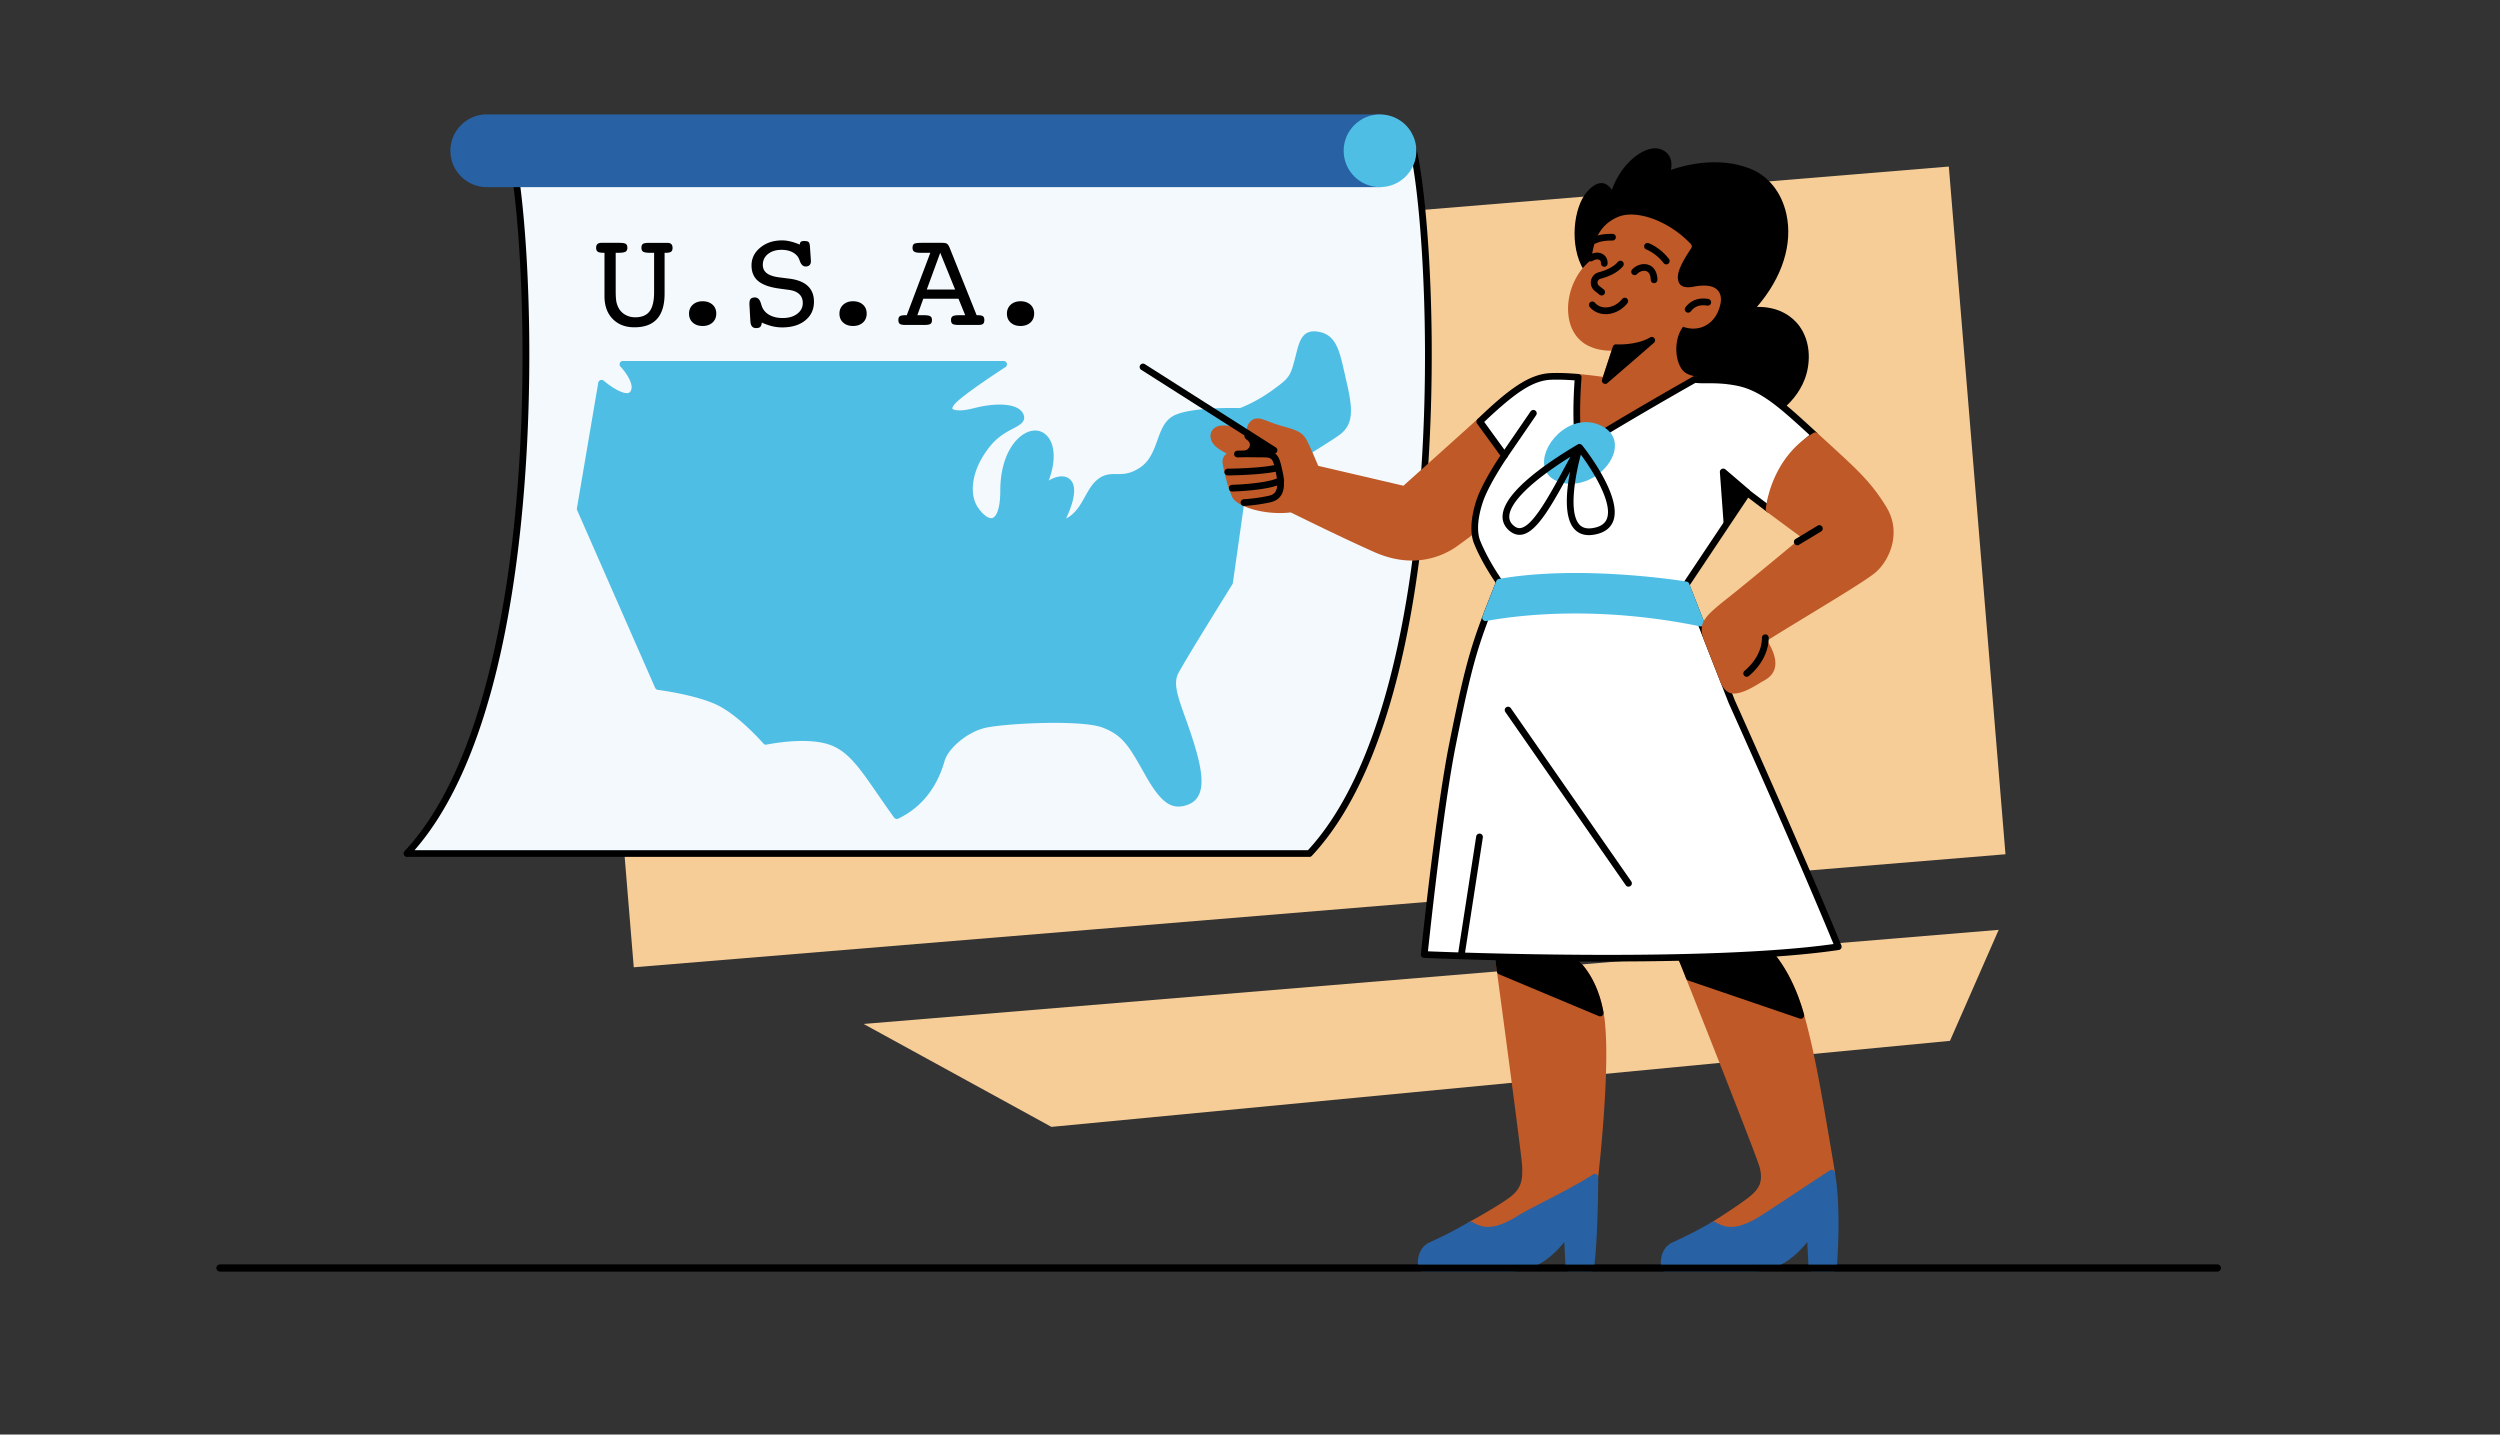 <svg xmlns="http://www.w3.org/2000/svg" id="Insurance_by_state" data-name="Insurance by state" viewBox="0 0 718 412"><rect x="0" y="0" width="718" height="412" fill="#333333" stroke="none"/><defs><style>.cls-2{fill:#2862a4}.cls-3{fill:#bf5927}.cls-4{fill:#4ebee5}.cls-7{fill:#f7cd97}</style></defs><path d="M27.24 32.86h645.51v332.29H27.24z" style="fill:none"/><path d="M636.84 365.14H63.16a.97.97 0 0 1 0-1.94h573.68a.97.97 0 0 1 0 1.94Z"/><path d="m301.97 323.64 258.06-24.71 13.99-31.88-325.99 27.03 53.94 29.56zM165.746 80.291 559.7 47.833l16.273 197.51-393.955 32.46z" class="cls-7"/><path d="m527.02 336.78-.77-4.56c-3.14-18.53-5.03-29.72-8.13-40.86-4.63-16.61-12.59-20.85-13.34-21.22l-29.9-17.3a.967.967 0 0 0-1.12.11c-.31.27-.42.71-.26 1.09 10.73 26.82 31.2 78.35 31.91 81.35.92 3.9.08 6.01-3.46 8.7-3.59 2.73-10.23 6.89-10.29 6.93a.96.96 0 0 0-.34 1.27l3.34 6.32c.17.32.5.51.85.51.08 0 .16 0 .23-.03l14.65-3.67a.99.99 0 0 0 .48-.29l15.91-17.53c.2-.22.29-.52.24-.81Z" class="cls-3"/><path d="M518.12 291.36c-4.74-17.02-13.72-22.53-14.1-22.76-.02-.01-.05-.03-.07-.04l-31.73-15.53a.965.965 0 0 0-1.15.23c-.29.32-.32.8-.09 1.17.08.12 7.77 12.04 13.27 26.59.1.27.32.48.59.57l32.04 10.94a.965.965 0 0 0 .97-.21c.26-.25.36-.62.27-.96Z"/><path d="M527.02 336.78a.976.976 0 0 0-1.48-.65c-2.99 1.94-6.58 4.32-10.06 6.62-4.07 2.7-7.91 5.24-9.93 6.5-7.02 4.39-10.12 3.32-12.92 1.73a.967.967 0 0 0-.96 0c-4.56 2.67-7.94 4.28-11.3 5.83-3.54 1.64-3.63 5.67-3.18 7.57.1.44.49.74.94.74h25.98c7.21 0 12.43-5.24 14.93-8.42l.4 7.5c.03.51.45.91.96.91h6.16c.5 0 .92-.38.96-.89.06-.68 1.37-16.79-.52-27.48Z" class="cls-2"/><path d="M404.65 38.76c6.92 16.37 15.35 159.46-28.58 206.38H116.88c43.94-46.92 35.5-190.01 28.58-206.38h259.19Z" style="fill:#f3f9fc"/><path d="M376.07 246.1H116.88c-.38 0-.73-.23-.89-.58a.97.97 0 0 1 .18-1.04c10.02-10.7 18.01-27.29 23.75-49.32 4.79-18.41 7.94-40.18 9.36-64.72 2.45-42.41-1.21-83.04-4.71-91.3a.98.98 0 0 1 .08-.91c.18-.27.48-.43.8-.43h259.19c.39 0 .74.23.89.59 3.65 8.63 7.35 48.82 4.85 92.16-2.22 38.57-9.86 89.88-33.62 115.25-.18.19-.44.31-.7.31Zm-257.02-1.93h256.6c9.88-10.71 17.78-27.2 23.46-49.02 4.79-18.41 7.94-40.18 9.36-64.72 2.39-41.48-1.06-81.26-4.48-90.71H146.84c3.48 10.88 6.75 49.41 4.37 90.82-2.18 37.76-9.55 87.74-32.15 113.63Z"/><path d="M386.77 109.86c-.2-.85-.38-1.66-.55-2.43-1.48-6.64-2.46-11.02-7.12-12.06-4.99-1.11-5.88 2.41-6.9 6.49-.12.47-.24.96-.37 1.46-1.27 4.82-1.64 5.32-6.56 8.87-4.36 3.14-8.33 4.71-9.16 5.01-1.8-.05-14.83-.28-19.3 2.34-2.44 1.43-3.4 4.09-4.41 6.9-1.05 2.91-2.13 5.93-4.96 7.83-2.86 1.92-4.82 1.9-6.71 1.88-1.77-.02-3.61-.04-5.64 1.66-1.48 1.24-2.45 2.98-3.48 4.82-1.35 2.43-2.74 4.92-5.44 6.31 3.61-7.73 2.37-10.62.58-11.67-1.45-.85-3.55-.47-5.56.76 2.43-6.52 1.18-10.19.4-11.62-.89-1.63-2.33-2.63-3.95-2.75-1.67-.12-3.5.65-5.13 2.18-3.33 3.1-5.23 8.6-5.23 15.09s-1.71 7.68-2.24 7.84c-1.09.33-2.81-.95-4.28-3.18-2.3-3.49-2.11-10.5 3.75-17.62 2.16-2.63 4.66-3.94 6.48-4.9 1.88-.99 3.82-2.01 2.94-4.07-1.45-3.4-8.19-3.33-14.22-1.77-4.09 1.06-5.92.56-6.17.15-.09-.14.04-.66.75-1.44 2.55-2.81 14.35-10.43 14.47-10.5.36-.23.52-.67.4-1.08a.966.966 0 0 0-.93-.69H178.91a.96.96 0 0 0-.89.59.97.97 0 0 0 .2 1.05c1.17 1.21 4.2 5.12 2.83 7.13-.19.27-.43.42-.78.46-1.75.22-5.14-2.06-6.86-3.55a.958.958 0 0 0-.96-.18c-.33.12-.57.4-.63.75l-6.13 36.06c-.03.19 0 .38.07.55l22.4 51.03c.14.31.43.53.77.57.11.01 11.11 1.4 17.29 4.47 6.15 3.05 12.96 10.86 13.03 10.94.23.27.59.39.93.31.11-.02 11.03-2.32 17.89-.03 5.38 1.79 8.59 6.44 13.91 14.14 1.41 2.04 3.01 4.35 4.81 6.84.19.26.48.4.78.4.14 0 .28-.03.42-.1 6.59-3.17 11.07-8.75 13.31-16.6.97-3.4 6.34-8.28 11.81-9.49 5.64-1.25 27.41-2.39 33.58-.04 5.78 2.2 7.63 5.48 11.69 12.66l.61 1.08c4.49 7.93 7.54 10.05 12.09 8.43 5.7-2.03 4.3-9.52 1.94-17.31-.89-2.93-1.82-5.53-2.64-7.82-2.11-5.87-3.5-9.75-1.96-12.66 2.36-4.45 15.39-25.33 15.52-25.54.07-.11.12-.24.14-.38l3.67-25.9c3.31-1.97 24.58-14.67 27.36-16.95 3.62-2.96 3.42-7.11 1.66-14.73Z" class="cls-4"/><path d="M446.33 135.16c-.87-1.97-14.85-11.07-20.82-14.89a.966.966 0 0 0-1.19.12c-.91.87-18.45 16.6-21.25 19.11l-24.48-5.71c-.57-1.37-2.25-5.37-3.24-7.26-1.31-2.51-3.01-2.99-7.09-4.16l-.49-.14c-1.36-.39-2.45-.81-3.41-1.18-2.15-.83-3.84-1.49-5.31.07-.7.75-1 1.57-.87 2.44.03.23.1.46.19.7-3.79-1.84-5.15-2.06-7.21-2.06-1.65 0-2.94.81-3.36 2.12-.38 1.16-.07 2.92 1.95 4.39.91.67 1.78 1.17 2.55 1.55-.19.14-.37.3-.53.48-.4.47-.83 1.3-.6 2.56.55 2.94 1.63 7.16 2.73 9.47 1.31 2.75 9.28 5.28 16.82 4.4 2 .99 15 7.4 24.04 11.41 3.97 1.76 7.57 2.41 10.73 2.41 6.27 0 10.78-2.56 12.88-4.05 4.82-3.43 27.44-20.44 27.67-20.61.36-.27.48-.75.3-1.16Z" class="cls-3"/><path d="M368.77 138.12c.04-.18.02-.37-.05-.55-.1-.95-.29-1.8-.42-2.39l-.1-.45c-.05-.22-.1-.44-.15-.65-.39-1.72-.79-3.05-1.85-3.85.21-.07.39-.2.52-.39a.958.958 0 0 0-.3-1.33l-37.63-23.93a.958.958 0 0 0-1.33.3.958.958 0 0 0 .3 1.33l29.67 18.87c-.08.32 0 .75.62 1.18.76.53 1.07 1.23.84 1.94-.22.69-.87 1.17-1.59 1.17-.06 0-.12 0-.18.02-.98.02-1.67.03-1.75.04-.53.01-.95.46-.94.99s.46.95.99.94c.02 0 1.13-.03 2.61-.05l5.34.05c1.64.08 2.1.48 2.56 2.24-4.83.94-13.23 1.01-13.32 1.01-.53 0-.96.44-.96.97s.44.96.97.96c.38 0 8.75-.07 13.75-1.06l.03.14c.15.66.25 1.26.32 1.79-3 1.29-10.16 1.75-12.85 1.83a.97.97 0 0 0-.94.99c.01.52.44.94.96.94h.03c.39-.01 8.58-.25 12.89-1.73-.14 2.06-1.16 2.66-2.32 2.92-3.53.82-7.23 1.02-7.27 1.02-.53.03-.94.48-.91 1.02.03.51.45.91.96.91h.05c.16 0 3.9-.22 7.6-1.07 3.45-.8 3.98-3.66 3.82-6.1Z"/><path d="M460.98 293.9c-1.41-13.6-8.26-18.75-9.38-19.51l-24.54-29.86a.957.957 0 0 0-1.13-.27.96.96 0 0 0-.57 1.02c.12.86 11.66 85.76 11.8 89.63.14 3.68-.03 6.29-3.44 8.88-3.57 2.71-11.73 7.15-11.81 7.19-.47.25-.64.83-.39 1.3l3.34 6.32c.17.32.5.51.85.51.08 0 .16 0 .23-.03l14.65-3.67c.16-.04.3-.12.42-.23l17.67-16.34c.17-.16.28-.37.3-.6.14-1.23 3.44-30.2 1.98-44.35Z" class="cls-3"/><path d="M515.7 92.37c-1.96-2.05-5.41-4.31-11.11-4.23 7.28-8.43 10.35-18.03 8.46-26.65-1.37-6.23-5.17-10.99-10.43-13.06-9.1-3.59-18.71-1.03-22.73.37.2-.99.27-2.2-.15-3.32-.44-1.15-1.29-2.01-2.55-2.53-1.51-.63-3.38-.42-5.4.61-2.96 1.5-6.83 5.21-8.85 10.97-.66-.96-1.48-1.76-2.63-1.92-1.35-.19-2.78.57-4.38 2.31-4.07 4.43-5.34 15.79-1.02 22.73.28.45.88.59 1.33.31l23.14 37.01c-.24.15-.41.39-.45.69-.07.53.31 1.01.84 1.08l27.86 3.51h.12c.15 0 .3-.04.44-.11.38-.2 9.45-4.94 11.04-14.63.85-5.13-.44-9.93-3.53-13.16Z"/><path d="M493.43 83.48c-1.21-1.43-3.52-1.81-7.07-1.14-3.34.63-3.98-.78-4.19-1.24-.87-1.93.12-4.68 3.55-9.81.25-.38.21-.87-.1-1.2-3.08-3.24-6.95-5.81-10.9-7.25-3.73-1.36-7.26-1.6-9.7-.66-6.54 2.52-7.43 8.46-8.01 12.39l-.02.1c-4.41 3.35-7.1 9.64-6.58 15.46.39 4.35 2.49 7.64 5.92 9.26 2.02.95 4.13 1.32 6.2 1.32.1 0 .2 0 .3-.01l-2.47 7.54c-1.3-.19-3.99-.55-7.03-.81a.97.97 0 0 0-.71.23c-.2.17-.32.41-.34.66-.37 4.97-.81 14.23.38 20.36.06.31.27.57.56.7.12.05.26.08.39.08.18 0 .35-.05.51-.14 11.86-7.32 24.53-14.63 33.07-19.47.36-.2.55-.61.47-1.02s-.4-.72-.81-.78c-1.09-.15-1.95-.46-2.77-.99-1.24-.8-2.18-2.65-2.51-4.95-.45-3.11.27-6.31 1.82-8.27 1.49.56 3.09.7 4.62.35 2.55-.59 4.6-2.48 5.6-5.19.91-2.43.84-4.29-.18-5.51Z" class="cls-3"/><path d="M460.53 290.77c-2.04-11.27-7.91-15.69-8.94-16.39l-24.54-29.86a.971.971 0 0 0-1.13-.27c-.4.17-.63.59-.57 1.01l4.56 33.78c.05.34.27.63.58.76l28.71 12.03c.12.05.25.07.37.07.22 0 .43-.07.6-.21.28-.22.41-.58.35-.93ZM473.9 96.91c-3.99 2.35-9.65 1.99-9.71 1.99a.943.943 0 0 0-.98.66l-3.1 9.44c-.14.41.02.86.38 1.1.16.11.35.16.53.16.23 0 .45-.08.63-.24l13.36-11.56a.96.96 0 0 0 .15-1.29.96.96 0 0 0-1.27-.27ZM456.94 80.54a3.06 3.06 0 0 0 1.09 3.03l1.36 1.08a.974.974 0 0 0 1.36-.15.978.978 0 0 0-.15-1.36l-1.36-1.08c-.34-.27-.5-.69-.41-1.12.09-.43.4-.76.84-.88 2.94-.78 5.12-2 6.47-3.62a.966.966 0 0 0-1.48-1.24c-1.08 1.29-2.97 2.32-5.49 2.99-1.14.3-1.99 1.2-2.23 2.35ZM473.53 76.09c-1.57-.59-3.55-.04-4.82 1.35a.964.964 0 0 0 1.42 1.3c.74-.8 1.88-1.16 2.72-.85.99.37 1.22 1.56 1.24 2.49.01.53.44.94.97.94h.02c.53-.01.96-.45.94-.99-.05-2.12-.96-3.67-2.49-4.25ZM457.43 74.92c.84-.53 1.53-.49 1.9-.28.4.22.47.66.46.98-.01.53.41.98.94.99h.02c.52 0 .95-.42.96-.94.03-1.19-.49-2.17-1.44-2.71-1.11-.63-2.56-.51-3.89.33-.45.29-.58.88-.3 1.33s.88.58 1.33.3ZM461.22 90.23c2.32-.03 4.62-1.21 6.17-3.15a.978.978 0 0 0-.15-1.36.978.978 0 0 0-1.36.15c-1.19 1.49-2.94 2.4-4.68 2.42-1.29.01-2.41-.48-3.17-1.38a.966.966 0 0 0-1.48 1.24c1.12 1.34 2.75 2.07 4.59 2.07h.09ZM457.84 70.02c.13 0 .27-.03.39-.08 1.2-.54 2.43-.87 4.87-.85.52 0 .97-.42.97-.96 0-.53-.42-.97-.96-.97-2.78-.02-4.28.39-5.68 1.02-.49.22-.7.79-.49 1.28.16.36.51.57.88.57ZM473.5 69.84a.97.97 0 0 0-1.24.57.97.97 0 0 0 .57 1.24c.03.01 2.78 1.05 4.96 3.9a.966.966 0 0 0 1.36.18c.42-.32.5-.93.18-1.35-2.54-3.32-5.7-4.49-5.83-4.54ZM490.61 85.86c-2.78-.46-4.99.35-6.54 2.39a.968.968 0 0 0 .18 1.35.966.966 0 0 0 1.36-.18c1.11-1.45 2.64-1.99 4.7-1.65a.97.97 0 0 0 1.11-.8.963.963 0 0 0-.8-1.11Z"/><path d="M417.13 213.97c-3.9 19.55-8.09 60.17-8.09 60.17s80.04 3.55 118.92-2.23c-11.43-27.85-30.6-70.4-30.6-70.4l-13.14-33.52 17.64-26.43 6.23 4.73s2.16-12.93 13.1-21.29c-9.35-8.61-14.92-13.75-22.26-15.17-5.87-1.14-9.35-.44-12.21-.84-8.15 4.62-21.06 12.05-33.11 19.49-1.16-5.96-.75-14.93-.36-20.1-2.54-.21-5.33-.35-7.78-.26-5.78.23-11.36 4.23-20.48 12.97l7.09 9.76s-5.52 8.01-7.22 13.4c-1.71 5.39-1.58 9.32-.53 11.69 0 0 1.84 4.86 6.3 11.3-6.81 17.17-8.31 20.75-13.5 46.75Z" style="fill:#fff"/><path d="M461.6 276.17c-28.06 0-52.17-1.04-52.61-1.06-.27-.01-.51-.13-.69-.33s-.26-.47-.23-.73c.04-.41 4.24-40.89 8.11-60.26l.95.19-.95-.19c5.13-25.67 6.68-29.59 13.23-46.11l.13-.33c-4.15-6.08-5.95-10.63-6.11-11.05-1.28-2.91-1.1-7.3.5-12.35 1.49-4.69 5.67-11.14 6.97-13.09l-6.69-9.21a.976.976 0 0 1 .11-1.27c8.76-8.39 14.72-12.98 21.11-13.23 2.18-.09 4.84 0 7.9.26.53.04.92.51.88 1.03-.34 4.51-.74 12.59.11 18.46 11.53-7.08 23.65-14.07 31.91-18.76.19-.1.4-.15.61-.12 1 .14 2.12.14 3.42.13 2.26 0 5.07-.02 8.84.71 7.59 1.47 13.27 6.7 22.68 15.36l.05.05c.21.19.32.47.31.75-.01.29-.15.55-.38.72-10.51 8.03-12.71 20.56-12.73 20.68a.965.965 0 0 1-1.54.61l-5.41-4.11-16.79 25.16 12.95 33.05c.17.38 19.3 42.85 30.6 70.39.11.27.09.59-.05.84-.15.26-.4.43-.7.48-17.43 2.59-43.32 3.3-66.5 3.3Zm-51.5-2.95c9.36.38 80.13 3.02 116.49-2.09-11.34-27.53-29.93-68.81-30.12-69.23l-13.16-33.56a.943.943 0 0 1 .1-.89l17.64-26.43c.15-.22.38-.37.64-.42.26-.04.53.02.74.18l5.03 3.81c.9-3.61 3.91-12.84 12.24-19.66-8.7-8-14.11-12.84-20.96-14.17-3.58-.69-6.29-.69-8.46-.68-1.24 0-2.33 0-3.37-.11-8.54 4.84-21.06 12.07-32.8 19.31-.27.17-.6.19-.89.06a.972.972 0 0 1-.56-.7c-1.12-5.76-.79-14.27-.44-19.4-2.58-.19-4.84-.25-6.71-.18-5.03.2-9.94 3.28-19.24 12.12l6.59 9.07c.24.33.25.78.01 1.12-.05.08-5.46 7.96-7.1 13.14-1.98 6.23-1.2 9.57-.56 11.01 0 .02.01.03.02.05.02.05 1.86 4.84 6.2 11.09.18.27.22.61.1.91l-.32.81c-6.5 16.38-8.04 20.28-13.13 45.77-3.51 17.56-7.29 52.63-7.97 59.06ZM440.38 118.72l-8.3 12.12"/><path d="M432.07 131.8a.964.964 0 0 1-.8-1.51l8.31-12.12a.964.964 0 1 1 1.59 1.09l-8.31 12.12c-.19.27-.49.42-.8.42ZM502.28 140.58l-6.74-5.77a.98.98 0 0 0-1.06-.13c-.35.18-.56.54-.53.93l1.04 14.29a.96.96 0 0 0 .97.89c.32 0 .62-.16.8-.43l5.71-8.52c.27-.41.2-.95-.17-1.27Z"/><path d="m488.52 178.95-4.3-10.97s-29.62-5-53.59-.76c-1.58 3.97-2.87 7.22-3.99 10.18 8.58-1.6 31.78-4.65 61.87 1.55Z" class="cls-4"/><path d="M488.52 179.92c-.06 0-.13 0-.19-.02-29.91-6.16-52.97-3.13-61.5-1.54a.98.98 0 0 1-.92-.33.956.956 0 0 1-.16-.96c1.05-2.77 2.27-5.85 3.68-9.41l.31-.79c.12-.31.4-.54.73-.6 23.86-4.21 53.62.71 53.92.76.33.06.61.28.74.6l4.3 10.97c.13.33.07.7-.16.97-.19.22-.46.34-.74.34Zm-36.04-5.65c9.73 0 21.45.84 34.49 3.39l-3.45-8.8c-4.08-.63-30.51-4.46-52.19-.77l-.11.29c-1.14 2.88-2.16 5.45-3.06 7.79 5.04-.85 13.45-1.89 24.33-1.89Z" class="cls-4"/><path d="M458.5 337.28a.954.954 0 0 0-.99.04c-3.87 2.51-9.58 5.47-14.17 7.84-3.24 1.68-6.03 3.12-7.57 4.09-7.02 4.39-10.12 3.32-12.92 1.73a.967.967 0 0 0-.96 0c-4.56 2.67-7.94 4.28-11.3 5.83-3.54 1.64-3.63 5.67-3.18 7.57.1.44.49.74.94.74h25.98c7.21 0 12.43-5.24 14.93-8.42l.4 7.5c.03.51.45.91.96.91h6.16c.46 0 .85-.32.95-.77.05-.22 1.13-5.63 1.27-26.24a.96.96 0 0 0-.5-.85Z" class="cls-2"/><path d="M636.84 365.14H63.16a.97.97 0 0 1 0-1.94h573.68a.97.97 0 0 1 0 1.94ZM173.62 72.6h-.32c-.8 0-1.34-.11-1.64-.32-.3-.21-.45-.58-.45-1.11 0-.49.13-.85.38-1.08.25-.23.63-.35 1.13-.35h4.97c1.07 0 1.76.1 2.05.31.29.21.44.58.44 1.12s-.17.9-.52 1.11c-.35.21-1 .32-1.97.32h-.86v10.91c0 1.47.07 2.54.21 3.21.14.67.37 1.28.69 1.84.46.81 1.11 1.44 1.94 1.89.83.45 1.74.68 2.75.68 1.89 0 3.27-.57 4.14-1.71.87-1.14 1.3-2.99 1.3-5.53V72.61h-1.05c-1.03 0-1.72-.1-2.07-.31-.35-.21-.52-.58-.52-1.12s.14-.92.42-1.12c.28-.21.85-.31 1.73-.31h5.34c.48 0 .84.12 1.08.36s.37.6.37 1.07c0 .53-.14.9-.43 1.11-.29.21-.82.32-1.58.32h-.28v11.72c0 3.22-.72 5.64-2.16 7.25-1.44 1.61-3.61 2.42-6.5 2.42-2.61 0-4.7-.81-6.26-2.42-1.56-1.61-2.34-3.78-2.34-6.52V72.6ZM197.89 90.07c0-1.04.36-1.88 1.08-2.55.72-.66 1.66-1 2.82-1s2.13.33 2.85.98c.72.65 1.07 1.51 1.07 2.57s-.36 1.92-1.08 2.57c-.72.65-1.67.98-2.84.98s-2.11-.33-2.83-.98-1.07-1.51-1.07-2.57ZM218.8 92.64c-.07.6-.22 1.01-.46 1.24-.24.23-.62.35-1.13.35-.56 0-.97-.16-1.24-.49-.27-.33-.43-.85-.47-1.58l-.26-4.62v-.36c0-.64.12-1.09.37-1.35.25-.27.65-.4 1.22-.4.8 0 1.37.57 1.71 1.71.16.57.31 1 .46 1.29.46.93 1.2 1.65 2.2 2.15 1 .5 2.2.76 3.59.76 1.71 0 3.1-.4 4.17-1.21 1.07-.81 1.6-1.84 1.6-3.1 0-1.05-.33-1.89-.99-2.53-.66-.64-1.62-1.05-2.88-1.23l-2.95-.4c-2.75-.38-4.75-1.11-6.01-2.17-1.26-1.06-1.89-2.55-1.89-4.48 0-2.03.84-3.73 2.52-5.11 1.68-1.38 3.77-2.07 6.28-2.07.73 0 1.5.1 2.31.29.81.19 1.72.49 2.75.91.03-.38.13-.65.32-.8.19-.15.5-.22.96-.22.58 0 .99.09 1.21.26.23.17.36.58.42 1.23l.28 4.16v.2c0 .46-.13.83-.4 1.08-.27.26-.64.39-1.11.39-.7 0-1.25-.49-1.63-1.47-.19-.56-.37-.98-.56-1.25-.44-.66-1.07-1.17-1.89-1.53-.82-.36-1.76-.54-2.81-.54-1.61 0-2.91.4-3.91 1.19-1 .8-1.5 1.84-1.5 3.12 0 1.01.37 1.8 1.12 2.39.75.58 1.89.98 3.43 1.19l3.18.4c2.31.31 4.05 1.01 5.21 2.12 1.17 1.11 1.75 2.6 1.75 4.49 0 2.23-.83 4.02-2.49 5.36-1.66 1.35-3.87 2.02-6.65 2.02-.96 0-1.9-.11-2.85-.34-.94-.23-1.94-.58-3-1.05ZM241.09 90.07c0-1.04.36-1.88 1.08-2.55.72-.66 1.66-1 2.82-1s2.13.33 2.85.98c.72.65 1.07 1.51 1.07 2.57s-.36 1.92-1.08 2.57c-.72.65-1.67.98-2.84.98s-2.11-.33-2.83-.98-1.07-1.51-1.07-2.57ZM267.18 72.6h-2.91c-.81 0-1.38-.11-1.7-.33-.33-.22-.49-.59-.49-1.1 0-.54.14-.92.43-1.12.29-.21 1.06-.31 2.34-.31h5.67c.73 0 1.22.1 1.48.29.26.19.49.55.71 1.06l7.78 19.44h.34c.72 0 1.21.1 1.47.3.27.2.4.56.4 1.07 0 .54-.13.92-.38 1.12-.25.21-.72.31-1.41.31h-5.41c-1.01 0-1.66-.1-1.94-.31-.29-.21-.43-.58-.43-1.12 0-.5.16-.86.47-1.06.31-.21.9-.31 1.76-.31h1.85l-1.93-4.74h-10.11l-1.71 4.74h1.93c.88 0 1.47.1 1.79.31.32.21.48.56.48 1.06 0 .54-.14.92-.43 1.12-.29.21-.91.31-1.88.31h-5.23c-.85 0-1.41-.1-1.69-.31s-.42-.58-.42-1.12.14-.88.42-1.07c.28-.2.82-.3 1.61-.3h.38l6.77-17.93Zm-1.01 10.55h8.14l-4.28-10.55-3.86 10.55ZM289.19 90.07c0-1.04.36-1.88 1.08-2.55.72-.66 1.66-1 2.82-1s2.13.33 2.85.98c.72.65 1.07 1.51 1.07 2.57s-.36 1.92-1.08 2.57c-.72.65-1.67.98-2.84.98s-2.11-.33-2.83-.98-1.07-1.51-1.07-2.57Z"/><path d="M458.51 121.71c-3.68-1.2-7.82-.1-11.08 2.97-3.03 2.85-4.55 6.73-3.79 9.65.39 1.51 1.55 3.47 4.82 4.29.89.22 1.78.33 2.67.33 5.69 0 11.03-4.28 12.36-8.87 1.11-3.85-.75-6.98-4.98-8.36Z" class="cls-4"/><path d="m454.37 127.87-.05-.05c-.01-.01-.02-.03-.03-.04a.219.219 0 0 0-.05-.03c-.05-.04-.1-.08-.16-.11a.405.405 0 0 0-.09-.05c-.06-.03-.13-.04-.19-.05-.03 0-.06-.02-.09-.02h-.28c-.02 0-.03.01-.05.02-.08.02-.15.05-.22.09 0 0-.02 0-.03.01-9.59 5.68-21.11 13.82-21.58 20.36-.13 1.78.59 3.35 2.08 4.54.87.7 1.8 1.06 2.77 1.06.27 0 .55-.03.83-.08 4.24-.85 8.44-8.39 13.69-18.07-1.08 5.63-1.75 13.02 1.13 16.37 1.07 1.25 2.5 1.87 4.28 1.87.41 0 .83-.03 1.27-.1 2.94-.44 4.86-1.75 5.7-3.89 2.8-7.15-8.44-21.24-8.92-21.84Zm-17.53 23.76c-.7.14-1.34-.04-2.01-.58-1-.8-1.44-1.75-1.36-2.9.29-4.03 6.64-10.14 17.56-16.97-.43.78-.85 1.56-1.26 2.32-4.85 8.96-9.44 17.43-12.94 18.13Zm24.65-2.63c-.58 1.47-1.94 2.35-4.18 2.68-1.69.25-2.93-.12-3.79-1.12-3.08-3.6-1.02-14.36.5-19.99 3.46 4.67 9.24 13.91 7.47 18.43ZM419.72 275s-.1 0-.15-.01a.963.963 0 0 1-.81-1.1l5.2-33.66c.08-.53.58-.89 1.1-.81.53.08.89.57.81 1.1l-5.2 33.66c-.07.48-.48.82-.95.82ZM467.71 254.65c-.31 0-.61-.14-.79-.41l-34.59-49.76c-.3-.44-.2-1.04.24-1.34.44-.3 1.04-.2 1.34.24l34.59 49.76a.961.961 0 0 1-.79 1.51Z"/><path d="M541.8 145.68c-4.35-7.11-8.05-10.49-16.97-18.65l-.24-.22c-.89-.81-1.74-1.59-2.58-2.37a.964.964 0 0 0-1.15-.12c-12.3 7.32-13.68 21.28-13.73 21.88-.03.34.12.66.39.86l9.88 7.3c-3.51 2.92-15.82 13.15-20.84 17.12-7.12 5.63-9.08 7.47-7.14 12.43l4.58 11.73c.12.35 1.22 3.41 3.7 3.55h.26c1.86 0 4.36-1.04 7.83-3.26.13-.08.29-.16.47-.26 1.01-.54 2.9-1.55 3.46-3.8.53-2.09-.19-4.68-2.18-7.9 3.56-2.24 7.84-4.84 11.98-7.36 8.64-5.26 16.8-10.23 19.12-12.2 3.99-3.39 7.61-11.44 3.15-18.73Z" class="cls-3"/><path d="m522.52 151.8-6.34 3.83M516.18 156.6c-.33 0-.65-.17-.83-.47a.965.965 0 0 1 .33-1.33l6.34-3.83a.965.965 0 0 1 1.33.33c.28.46.13 1.05-.33 1.33l-6.34 3.83c-.16.09-.33.14-.5.14ZM501.65 194.37c-.28 0-.55-.12-.74-.35a.966.966 0 0 1 .12-1.36c3.18-2.66 5-6.12 5-9.5a.97.97 0 0 1 1.94 0c0 3.95-2.08 7.95-5.69 10.98-.18.15-.4.22-.62.22Z"/><path d="M396.34 32.86H139.8c-5.75 0-10.44 4.68-10.44 10.44s4.68 10.44 10.44 10.44h256.54c.53 0 .97-.43.97-.97V33.83a.97.97 0 0 0-.97-.97Z" class="cls-2"/><path d="M396.34 32.86c-5.75 0-10.44 4.68-10.44 10.44s4.68 10.44 10.44 10.44 10.44-4.68 10.44-10.44-4.68-10.44-10.44-10.44Z" class="cls-4"/></svg>